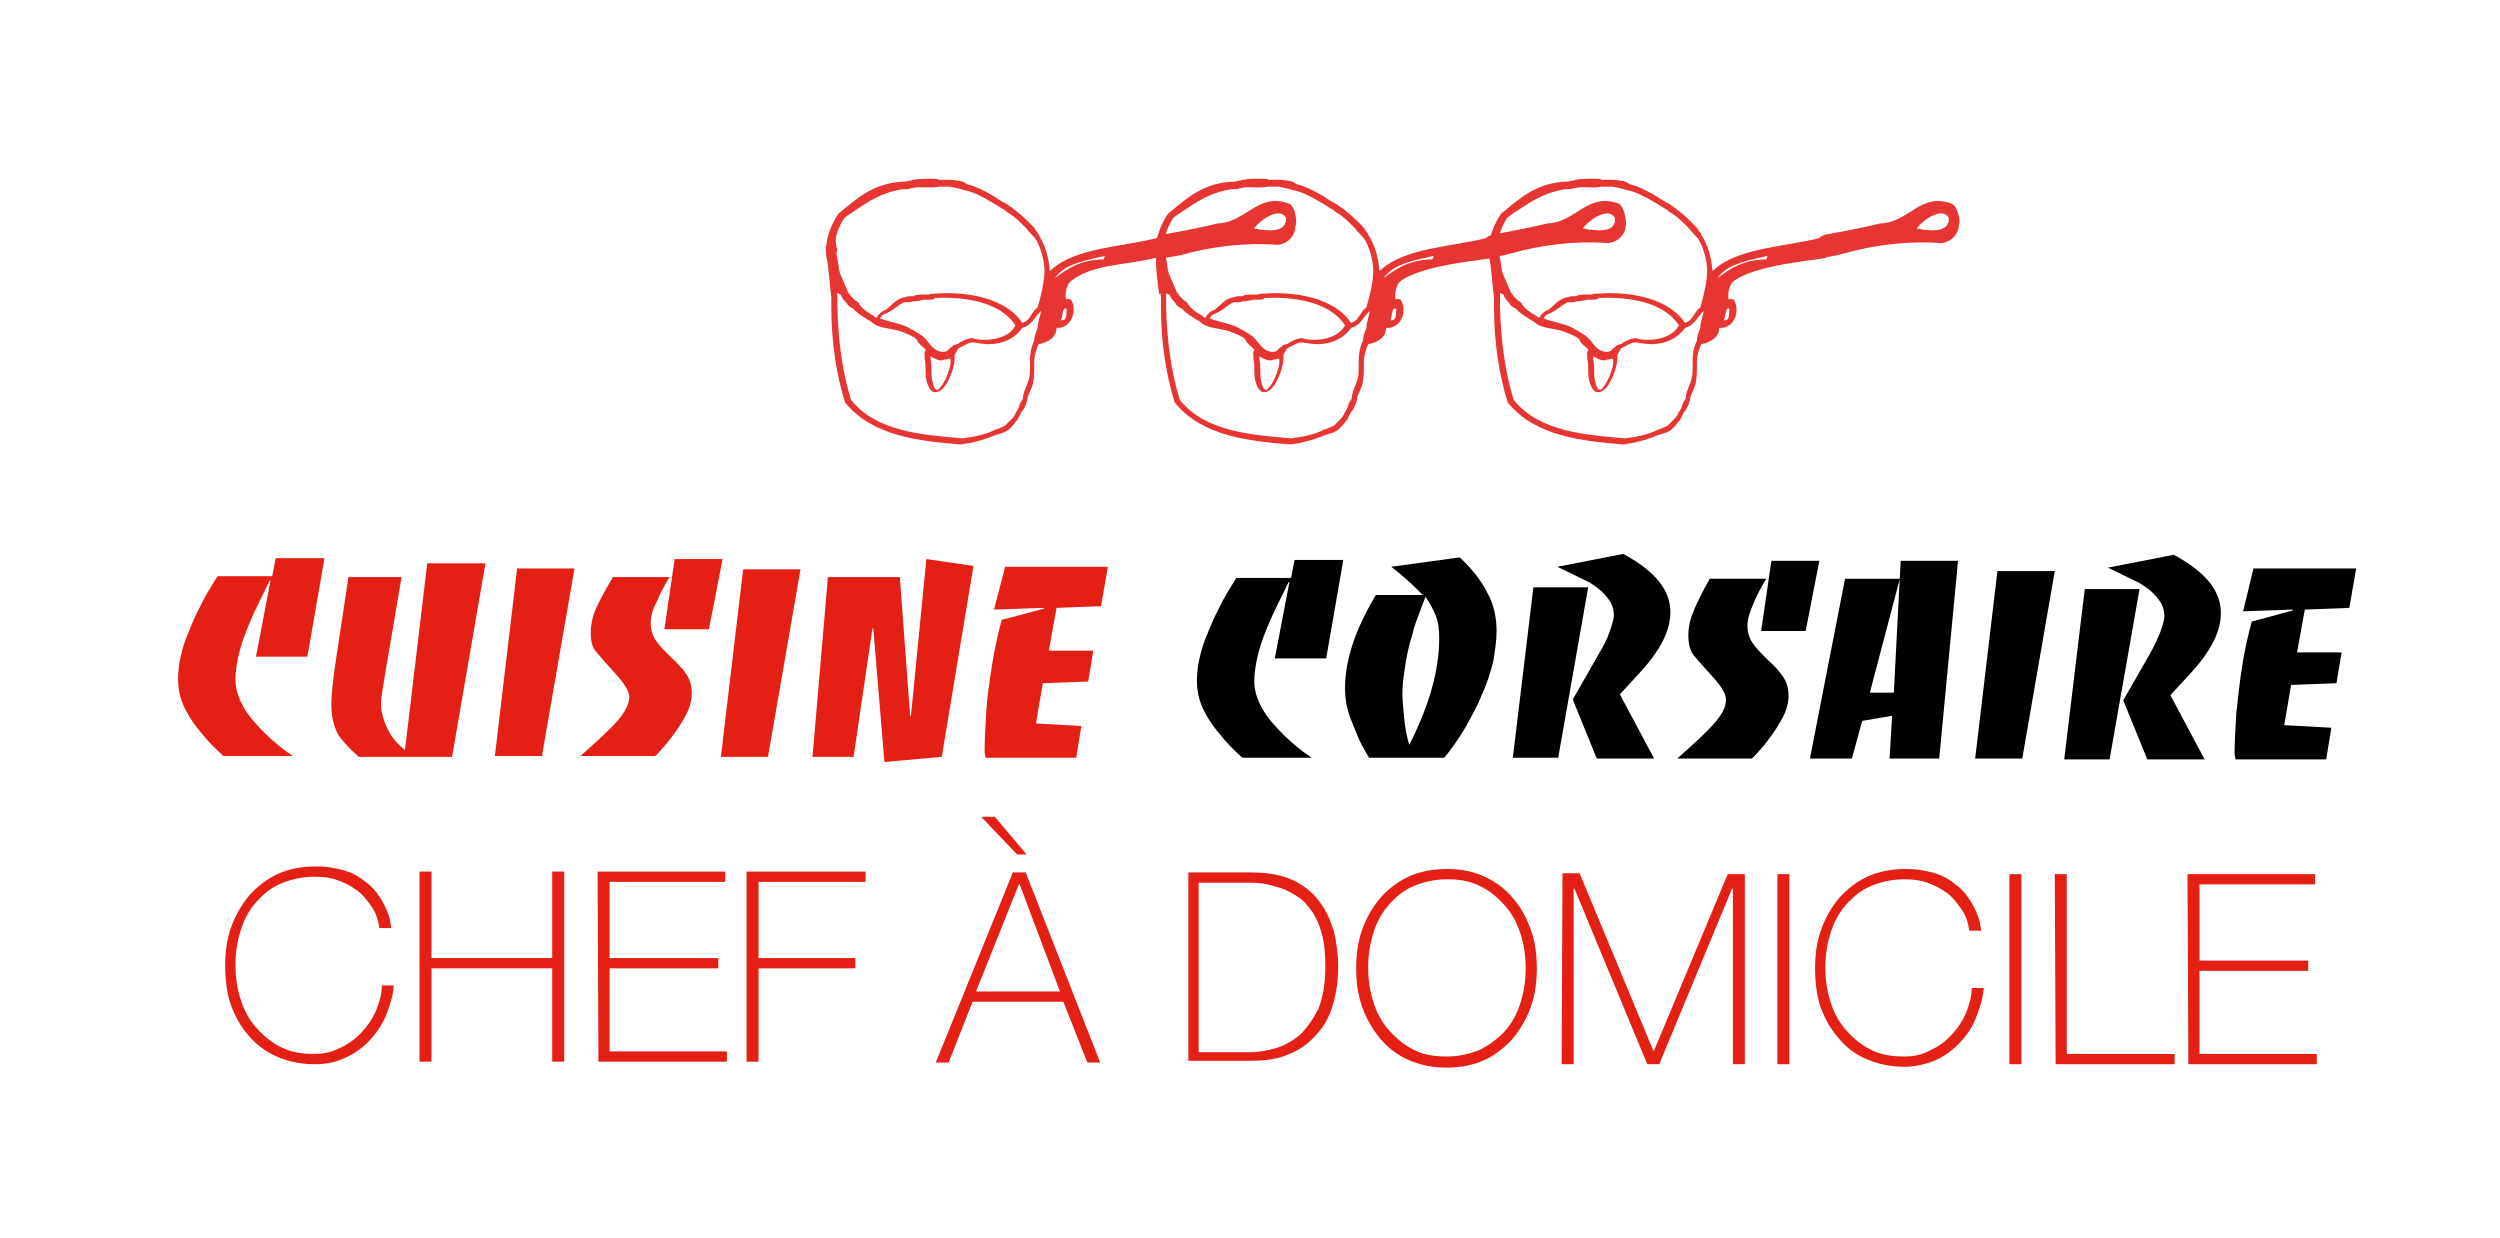 <?xml version="1.0" encoding="utf-8"?>
<!-- Generator: Adobe Illustrator 25.0.0, SVG Export Plug-In . SVG Version: 6.00 Build 0)  -->
<svg version="1.1" id="Calque_1" xmlns="http://www.w3.org/2000/svg" xmlns:xlink="http://www.w3.org/1999/xlink" x="0px" y="0px"
	 viewBox="0 0 292 144.6" style="enable-background:new 0 0 292 144.6;" xml:space="preserve">
<style type="text/css">
	.st0{display:none;}
	.st1{display:inline;}
	.st2{fill:#E94785;}
	.st3{fill:#E41F13;}
	.st4{fill:#E73531;}
</style>
<g id="zone_de_protection" class="st0">
	<g class="st1">
		<path class="st2" d="M149.6,97.9l1.7-8.9h-0.1c-0.9,1.9-1.7,3.4-2.2,4.6c-0.5,1.2-1,2.4-1.3,3.6c-0.3,1.2-0.5,2.3-0.5,3.4
			c0,1,0.3,2,1,3.1c0.6,1.1,1.5,2.1,2.5,3.1c1,1,2.1,1.9,3.3,2.7h-8.1c-1-0.9-1.9-1.8-2.5-2.6c-0.7-0.8-1.2-1.5-1.6-2.2
			c-0.4-0.7-0.7-1.3-0.9-2c-0.2-0.7-0.3-1.4-0.3-2.2c0-0.8,0.1-1.7,0.3-2.6c0.2-0.9,0.5-1.9,0.9-2.8c0.4-1,0.8-2,1.4-3.1
			c0.5-1.1,1.2-2.3,1.9-3.5h6.4l0.4-2.1h5.7l-2,11.5H149.6z"/>
	</g>
	<g class="st1">
		<path class="st2" d="M130.7,11.6l-1.7,8.9h0.1c0.9-1.9,1.7-3.4,2.2-4.6c0.5-1.2,1-2.4,1.3-3.6c0.3-1.2,0.5-2.3,0.5-3.4
			c0-1-0.3-2-1-3.1c-0.6-1.1-1.5-2.1-2.5-3.1c-1-1-2.1-1.9-3.3-2.7h8.1c1,0.9,1.9,1.8,2.5,2.6c0.7,0.8,1.2,1.5,1.6,2.2
			c0.4,0.7,0.7,1.3,0.9,2c0.2,0.7,0.3,1.4,0.3,2.2c0,0.8-0.1,1.7-0.3,2.6c-0.2,0.9-0.5,1.9-0.9,2.8c-0.4,1-0.8,2-1.4,3.1
			c-0.5,1.1-1.2,2.3-1.9,3.5H129l-0.4,2.1h-5.7l2-11.5H130.7z"/>
	</g>
	<g class="st1">
		<path class="st2" d="M280.6,84.3l-8.9-1.7v0.1c1.9,0.9,3.4,1.7,4.6,2.2c1.2,0.5,2.4,1,3.6,1.3c1.2,0.3,2.3,0.5,3.4,0.5
			c1,0,2-0.3,3.1-1c1.1-0.6,2.1-1.5,3.1-2.5s1.9-2.1,2.7-3.3v8.1c-0.9,1-1.8,1.9-2.6,2.5c-0.8,0.7-1.5,1.2-2.2,1.6
			c-0.7,0.4-1.3,0.7-2,0.9c-0.7,0.2-1.4,0.3-2.2,0.3c-0.8,0-1.7-0.1-2.6-0.3c-0.9-0.2-1.9-0.5-2.8-0.9c-1-0.4-2-0.8-3.1-1.4
			c-1.1-0.5-2.3-1.2-3.5-1.9v-6.4l-2.1-0.4v-5.7l11.5,2V84.3z"/>
	</g>
	<g class="st1">
		<path class="st2" d="M11.4,80.8l8.9,1.7v-0.1c-1.9-0.9-3.4-1.7-4.6-2.2c-1.2-0.5-2.4-1-3.6-1.3c-1.2-0.3-2.3-0.5-3.4-0.5
			c-1,0-2,0.3-3.1,1c-1.1,0.6-2.1,1.5-3.1,2.5c-1,1-1.9,2.1-2.7,3.3V77c0.9-1,1.8-1.9,2.6-2.5c0.8-0.7,1.5-1.2,2.2-1.6
			s1.3-0.7,2-0.9c0.7-0.2,1.4-0.3,2.2-0.3c0.8,0,1.7,0.1,2.6,0.3c0.9,0.2,1.9,0.5,2.8,0.9c1,0.4,2,0.8,3.1,1.4
			c1.1,0.5,2.3,1.2,3.5,1.9v6.4l2.1,0.4v5.7l-11.5-2V80.8z"/>
	</g>
</g>
<g>
	<g>
		<path class="st3" d="M29.9,76.7l1.7-8.9h-0.1c-0.9,1.9-1.7,3.4-2.2,4.6c-0.5,1.2-1,2.4-1.3,3.6c-0.3,1.2-0.5,2.3-0.5,3.4
			c0,1,0.3,2,0.9,3.1s1.5,2.1,2.5,3.1c1,1,2.1,1.9,3.3,2.7l-8.1,0c-1-0.9-1.9-1.8-2.5-2.6c-0.7-0.8-1.2-1.5-1.6-2.2
			c-0.4-0.7-0.7-1.3-0.9-2c-0.2-0.7-0.3-1.4-0.3-2.2c0-0.8,0.1-1.7,0.3-2.6c0.2-0.9,0.5-1.9,0.9-2.8c0.4-1,0.8-2,1.4-3.1
			c0.5-1.1,1.2-2.2,2-3.5l6.4,0l0.4-2.1l5.7,0l-2,11.5L29.9,76.7z"/>
		<path class="st3" d="M56.7,65.8l-3.9,22.6l-10.9,0c-1-0.9-1.8-1.7-2.4-2.6c-0.5-0.9-0.8-2.1-0.8-3.5c0-0.7,0.1-2.1,0.4-4.3
			l1.6-10.6l6.2,0l-2,11.8c-0.2,1.3-0.4,2.3-0.4,3c0,1,0.3,2,0.8,3s1.2,1.8,2,2.4l2.6-21.8L56.7,65.8z"/>
		<path class="st3" d="M60.4,66.4l6.7,0l-3.8,21.9l-5.5,0L60.4,66.4z"/>
		<path class="st3" d="M71.6,67.4l6.6,0c-0.6,1-1.1,1.9-1.5,2.9C76.2,71.2,76,72,76,72.8c0,0.7,0.2,1.4,0.6,2c0.4,0.6,1,1.2,1.8,2
			c0.8,0.7,1.4,1.4,1.8,2c0.4,0.6,0.6,1.3,0.6,2.2c0,0.9-0.3,1.9-0.9,2.9c-0.6,1.1-1.3,2-2,2.9c-0.7,0.8-1.2,1.4-1.4,1.5l-8.7,0
			l2-1.8c1.3-1.2,2.3-2.2,2.8-2.9s0.9-1.5,0.9-2.2c0-0.6-0.5-1.5-1.6-2.7c-1.1-1.2-1.8-2-2.2-2.5C69.2,75.7,69,75,69,73.9
			c0-0.9,0.2-1.9,0.6-2.8C70,70.2,70.7,68.9,71.6,67.4z M78.8,65.3l5.6,0l-1.6,8.2l-5.2,0L78.8,65.3z"/>
		<path class="st3" d="M86.8,66.5l6.7,0l-3.8,21.9l-5.5,0L86.8,66.5z"/>
		<path class="st3" d="M94.9,88.4l1.8-21l8.4,0l1.2,16.2h0.1l1.8-18.3l5.5,0.8L110,88.4l-6.7,0.6L102,73.4h-0.1l-2.2,15L94.9,88.4z"
			/>
		<path class="st3" d="M126.3,84.8l-0.6,3.7l-10.6,0c0-0.2-0.1-0.5-0.1-0.7c0-1.4,0.1-3,0.2-4.7c0.1-1.8,0.4-3.7,0.7-5.6
			s0.7-3.6,1.1-5.1l4.9-1.3V71l-5.8,0.2l1.3-5l12,0l-0.8,4.6l-5.2,0.2l-0.9,5l5.2,0l-0.6,3.6l-5.3,0.2l-0.8,4.7L126.3,84.8z"/>
		<path d="M148.9,76.9l1.7-8.9h-0.1c-0.9,1.9-1.7,3.4-2.2,4.6c-0.5,1.2-1,2.4-1.3,3.6c-0.3,1.2-0.5,2.3-0.5,3.4c0,1,0.3,2,0.9,3.1
			c0.6,1.1,1.5,2.1,2.5,3.1c1,1,2.1,1.9,3.3,2.7l-8.1,0c-1-0.9-1.9-1.8-2.5-2.6c-0.7-0.8-1.2-1.5-1.6-2.2c-0.4-0.7-0.7-1.3-0.9-2
			c-0.2-0.7-0.3-1.4-0.3-2.2c0-0.8,0.1-1.7,0.3-2.6c0.2-0.9,0.5-1.9,0.9-2.8c0.4-1,0.8-2,1.4-3.1c0.5-1.1,1.2-2.2,2-3.5l6.4,0
			l0.4-2.1l5.7,0l-2,11.5L148.9,76.9z"/>
		<path d="M162.5,66.2l8-1.1c1.4,1.3,2.5,2.7,3.2,4.1c0.8,1.4,1.1,3,1.1,4.5c0,1.2-0.2,2.4-0.4,3.6c-0.3,1.2-0.7,2.5-1.3,3.8
			c-0.5,1.3-1.2,2.5-1.9,3.8c-0.7,1.2-1.6,2.5-2.5,3.6l-8.8,0c-0.6-1-1.1-1.9-1.4-2.7s-0.7-1.6-1-2.6s-0.4-1.9-0.4-2.8
			c0-3.3,1.2-6.9,3.6-10.9l5.5,0C164.9,68.2,163.7,67.1,162.5,66.2z M168.1,74.6c0-1.1-0.1-1.9-0.4-2.7c-0.3-0.7-0.7-1.5-1.2-2.2
			c-0.1,0.2-0.3,0.8-0.6,1.6c-0.3,0.8-0.7,1.7-0.9,2.7c-0.3,0.9-0.6,2.1-0.8,3.3c-0.2,1.3-0.4,2.5-0.4,3.7c0,0.8,0.1,1.7,0.2,2.8
			c0.1,1.1,0.3,2.2,0.6,3.2C166.9,82.5,168.1,78.3,168.1,74.6z"/>
		<path d="M176.7,88.5l2.4-19.9l6.4,0l-3.5,19.9L176.7,88.5z M181.9,66.2l7.7-1.5c3.7,2,5.5,4.2,5.5,6.8c0,2.2-1.2,4.5-3.6,7.1
			l-2.3,2.5l4,7.5l-6.7,0l-2.8-6.9l3.2-5.6c0.4-0.7,0.8-1.4,1.1-2.3c0.3-0.9,0.5-1.5,0.5-1.9c0-0.7-0.2-1.4-0.7-2
			c-0.5-0.7-1.2-1.3-2.2-1.9L181.9,66.2z"/>
		<path d="M199.7,67.6l6.6,0c-0.6,1-1.1,1.9-1.5,2.9c-0.4,0.9-0.7,1.8-0.7,2.6c0,0.7,0.2,1.4,0.6,2c0.4,0.6,1,1.2,1.8,2
			c0.8,0.7,1.4,1.4,1.8,2c0.4,0.6,0.6,1.3,0.6,2.2c0,0.9-0.3,1.9-0.9,2.9c-0.6,1.1-1.3,2-2,2.9c-0.7,0.8-1.2,1.4-1.4,1.5l-8.7,0
			l2-1.8c1.3-1.2,2.3-2.2,2.8-2.9c0.6-0.8,0.9-1.5,0.9-2.2c0-0.6-0.5-1.5-1.6-2.7c-1.1-1.2-1.8-2-2.2-2.5c-0.4-0.5-0.6-1.3-0.6-2.3
			c0-0.9,0.2-1.9,0.6-2.8C198.2,70.4,198.8,69.2,199.7,67.6z M206.9,65.5l5.6,0l-1.6,8.2l-5.2,0L206.9,65.5z"/>
		<path d="M211.4,88.6l4.1-21l6.4,0l-3.5,13.3l2.8,0l0.8-15.4l6.7,0l-2.2,23.1l-5.8,0l0.3-5l-3.5,0.6l-1.2,4.4L211.4,88.6z"/>
		<path d="M233.3,66.7l6.7,0l-3.8,21.9l-5.5,0L233.3,66.7z"/>
		<path d="M241.1,88.7l2.4-19.9l6.4,0l-3.5,19.9L241.1,88.7z M246.2,66.3l7.7-1.5c3.7,2,5.5,4.2,5.5,6.8c0,2.2-1.2,4.5-3.6,7.1
			l-2.3,2.5l4,7.5l-6.7,0l-2.8-6.9l3.2-5.6c0.4-0.7,0.7-1.4,1.1-2.3c0.3-0.9,0.5-1.5,0.5-1.9c0-0.7-0.2-1.4-0.7-2
			c-0.5-0.7-1.2-1.3-2.2-1.9L246.2,66.3z"/>
		<path d="M272.3,85l-0.6,3.7l-10.6,0c0-0.2-0.1-0.5-0.1-0.7c0-1.4,0.1-3,0.2-4.7c0.2-1.8,0.4-3.7,0.7-5.6c0.3-1.9,0.7-3.6,1.1-5.1
			l4.8-1.3v-0.1l-5.8,0.2l1.2-5l12,0l-0.8,4.6l-5.2,0.2l-0.9,5l5.2,0l-0.6,3.6l-5.3,0.2l-0.8,4.7L272.3,85z"/>
	</g>
	<g>
		<path class="st3" d="M26.3,112.8c0-1.6,0.2-3.1,0.7-4.5c0.5-1.4,1.2-2.6,2.1-3.7c0.9-1,2-1.9,3.3-2.5c1.3-0.6,2.8-0.9,4.5-0.9
			c1.3,0,2.4,0.2,3.4,0.5c1,0.3,1.8,0.8,2.4,1.3c0.7,0.5,1.2,1.1,1.6,1.7c0.4,0.6,0.7,1.2,0.9,1.7c0.2,0.5,0.4,1,0.4,1.4
			c0.1,0.4,0.1,0.6,0.1,0.6l-1.4,0c-0.1-0.9-0.4-1.8-0.9-2.5c-0.5-0.7-1-1.4-1.7-1.9s-1.4-0.9-2.3-1.2c-0.8-0.3-1.7-0.4-2.7-0.4
			c-1.4,0-2.7,0.3-3.9,0.8s-2.1,1.3-2.9,2.2c-0.8,0.9-1.4,2-1.8,3.3c-0.4,1.3-0.6,2.6-0.6,4s0.2,2.8,0.6,4c0.4,1.3,1,2.4,1.8,3.3
			c0.8,0.9,1.7,1.7,2.9,2.3s2.4,0.8,3.9,0.8c1.1,0,2.1-0.2,3-0.7c0.9-0.4,1.8-1,2.5-1.8c0.7-0.7,1.3-1.6,1.7-2.5c0.4-1,0.7-2,0.7-3
			l1.4,0c-0.1,1.3-0.5,2.5-1,3.7c-0.5,1.1-1.2,2.1-2,2.9c-0.8,0.8-1.8,1.5-2.8,1.9c-1.1,0.5-2.2,0.7-3.4,0.7c-1.7,0-3.1-0.3-4.5-0.9
			c-1.3-0.6-2.4-1.4-3.3-2.5c-0.9-1-1.6-2.3-2.1-3.7C26.5,115.9,26.3,114.4,26.3,112.8z"/>
		<path class="st3" d="M49,101.8l1.4,0l0,10.1l14.1,0l0-10.1l1.4,0l0,22.2l-1.4,0l0-10.9l-14.1,0l0,10.9l-1.4,0L49,101.8z"/>
		<path class="st3" d="M69.8,101.8l14.9,0l0,1.2l-13.5,0l0,8.9l12.7,0l0,1.2l-12.7,0l0,9.7l13.7,0l0,1.2l-15,0L69.8,101.8z"/>
		<path class="st3" d="M87.2,101.8l13.9,0l0,1.2l-12.5,0l0,8.9l11.3,0l0,1.2l-11.3,0l0,10.9l-1.4,0L87.2,101.8z"/>
		<path class="st3" d="M118.3,101.9l1.5,0l8.7,22.2l-1.5,0l-2.8-7.1l-10.6,0l-2.8,7.1l-1.5,0L118.3,101.9z M123.8,115.8l-4.7-12.5
			h-0.1l-5,12.5L123.8,115.8z M118.8,99.8l-4.2-4.4l1.6,0l3.7,4.4L118.8,99.8z"/>
		<path class="st3" d="M138.8,101.9l7.3,0c2,0,3.6,0.3,4.9,0.9c1.3,0.6,2.4,1.5,3.1,2.5c0.8,1,1.3,2.2,1.7,3.5
			c0.3,1.3,0.5,2.7,0.5,4.1c0,1.6-0.2,3-0.6,4.4s-1,2.5-1.9,3.5c-0.9,1-1.9,1.8-3.2,2.3c-1.3,0.6-2.8,0.8-4.6,0.8l-7.2,0
			L138.8,101.9z M146,122.9c1,0,2.1-0.2,3.1-0.5c1-0.3,2-0.9,2.8-1.6c0.8-0.8,1.5-1.8,2.1-3c0.5-1.3,0.8-2.9,0.8-4.8
			c0-1.5-0.1-2.8-0.4-3.9c-0.3-1.1-0.7-2-1.2-2.7c-0.5-0.7-1-1.3-1.7-1.7c-0.6-0.4-1.3-0.8-2-1c-0.7-0.2-1.3-0.4-2-0.5
			c-0.7-0.1-1.3-0.1-1.8-0.1l-5.7,0l0,19.8L146,122.9z"/>
		<path class="st3" d="M179.5,113.1c0,1.6-0.2,3.1-0.7,4.5c-0.5,1.4-1.2,2.6-2.1,3.7c-0.9,1-2,1.9-3.3,2.5c-1.3,0.6-2.8,0.9-4.4,0.9
			c-1.7,0-3.1-0.3-4.5-0.9c-1.3-0.6-2.4-1.4-3.3-2.5s-1.6-2.3-2.1-3.7c-0.5-1.4-0.7-2.9-0.7-4.5c0-1.6,0.2-3.1,0.7-4.5
			s1.2-2.6,2.1-3.7c0.9-1,2-1.9,3.3-2.5s2.8-0.9,4.5-0.9c1.7,0,3.1,0.3,4.4,0.9s2.4,1.4,3.3,2.5c0.9,1,1.6,2.3,2.1,3.7
			C179.3,109.9,179.5,111.5,179.5,113.1z M159.8,113c0,1.4,0.2,2.8,0.6,4c0.4,1.3,1,2.4,1.8,3.3c0.8,0.9,1.7,1.7,2.9,2.3
			c1.1,0.6,2.4,0.8,3.9,0.8c1.4,0,2.7-0.3,3.9-0.8c1.1-0.6,2.1-1.3,2.9-2.2c0.8-0.9,1.4-2,1.8-3.3c0.4-1.3,0.6-2.6,0.6-4
			s-0.2-2.8-0.6-4c-0.4-1.3-1-2.4-1.8-3.3c-0.8-0.9-1.7-1.7-2.9-2.3s-2.4-0.8-3.9-0.8c-1.4,0-2.7,0.3-3.9,0.8s-2.1,1.3-2.9,2.2
			c-0.8,0.9-1.4,2-1.8,3.3C160,110.3,159.8,111.6,159.8,113z"/>
		<path class="st3" d="M182.5,102l2,0l8.6,20.7h0.1l8.6-20.6l2,0l0,22.2l-1.4,0l0-20.5l-0.1,0l-8.5,20.5l-1.4,0l-8.5-20.5h-0.1
			l0,20.5l-1.4,0L182.5,102z"/>
		<path class="st3" d="M207.6,102.1l1.4,0l0,22.2l-1.4,0L207.6,102.1z"/>
		<path class="st3" d="M212,113.1c0-1.6,0.2-3.1,0.7-4.5s1.2-2.6,2.1-3.7c0.9-1,2-1.9,3.3-2.5c1.3-0.6,2.8-0.9,4.5-0.9
			c1.3,0,2.4,0.2,3.4,0.5c1,0.3,1.8,0.8,2.4,1.3c0.7,0.5,1.2,1.1,1.6,1.7c0.4,0.6,0.7,1.2,0.9,1.7s0.4,1,0.4,1.4
			c0.1,0.4,0.1,0.6,0.1,0.6l-1.4,0c-0.1-0.9-0.4-1.8-0.9-2.5c-0.5-0.7-1-1.4-1.7-1.9c-0.7-0.5-1.4-0.9-2.3-1.2
			c-0.8-0.3-1.7-0.4-2.7-0.4c-1.4,0-2.7,0.3-3.9,0.8s-2.1,1.3-2.9,2.2c-0.8,0.9-1.4,2-1.8,3.3c-0.4,1.3-0.6,2.6-0.6,4s0.2,2.8,0.6,4
			c0.4,1.3,1,2.4,1.8,3.3c0.8,0.9,1.7,1.7,2.9,2.3s2.4,0.8,3.9,0.8c1.1,0,2.1-0.2,3-0.7c0.9-0.4,1.8-1,2.5-1.8
			c0.7-0.7,1.3-1.6,1.7-2.5c0.4-1,0.7-2,0.7-3l1.4,0c-0.1,1.3-0.5,2.5-1,3.7s-1.2,2.1-2,2.9c-0.8,0.8-1.8,1.5-2.8,1.9
			s-2.2,0.7-3.4,0.7c-1.7,0-3.1-0.3-4.5-0.9s-2.4-1.4-3.3-2.5c-0.9-1-1.6-2.3-2.1-3.7C212.2,116.3,212,114.7,212,113.1z"/>
		<path class="st3" d="M234.7,102.1l1.4,0l0,22.2l-1.4,0L234.7,102.1z"/>
		<path class="st3" d="M240,102.1l1.4,0l0,21l12.6,0l0,1.2l-13.9,0L240,102.1z"/>
		<path class="st3" d="M255.5,102.1l14.9,0l0,1.2l-13.5,0l0,8.9l12.7,0l0,1.2l-12.7,0l0,9.7l13.7,0l0,1.2l-15,0L255.5,102.1z"/>
	</g>
	<g>
		<path class="st4" d="M150.6,23.8c-3.7-1.4-5,2.2-8.4,2.3c-2.8,0.7-6.4,1.3-6.4,1.3s-0.6,0.2-0.7,0.4c-3.7,1-9.6,1.1-12.4,3.8
			l-0.1,0c-0.1-1.7-0.6-3.1-1.3-4.2c0,0,0,0,0,0c0-0.1-0.1-0.2-0.1-0.2c0,0-0.4-0.5-0.4-0.6c-0.1-0.1-0.9-0.9-1-1c0,0,0,0,0,0
			c-0.4-0.4-0.9-0.8-1.3-1.1c-0.2-0.2-0.4-0.3-0.7-0.5c0,0-0.1-0.1-0.1-0.1c-0.4-0.2-1.1-0.6-1.5-0.9c-1-0.6-2.1-1.2-3.3-1.5l0,0
			c-0.4-0.4-1.1-0.4-1.8-0.5l0,0c-0.2,0-0.4,0-0.7,0c-0.2,0-0.4,0-0.6,0c0,0,0,0-0.1,0c0,0-0.1,0-0.2-0.1c0,0-1.9-0.1-2.8,0.1
			c0,0-0.1,0-0.1,0c-0.1,0.1-0.3,0.1-0.4,0.1c-0.1,0-0.3,0.1-0.4,0.1c-3.8,0.1-5.7,2-7.8,3.7l0,0c0,0-0.1,0.1-0.1,0.1
			c-0.8,1.2-1.3,2.5-1.4,3.8c-0.1,0,0,0.7,0,0.7c0,0.1,0,0.3,0,0.4c0.3,1.2,0.4,3.4,0.6,4.9c0,0.1,0,0.2,0,0.3c0,0.2,0,0.5,0,0.8
			c0,4.1,0.6,7.9,1.6,11.1l0,0l0,0c3.2,4,8.8,4.5,13.3,4.9c0,0,0.1,0,0.2,0c0,0,0,0,0,0c0,0,0,0,0.1,0c0,0,0,0,0,0
			c0.2,0,0.4-0.1,0.6-0.1c0.9-0.1,2.5-0.6,3.4-1c0.1,0,0.9-0.3,1-0.3c0.2-0.1,0.3-0.2,0.5-0.3c0.1-0.1,0.2-0.2,0.3-0.3
			c0.2-0.2,0.4-0.4,0.5-0.6c0,0,0,0,0,0c0,0,0.1-0.1,0.1-0.1c0,0,0,0,0,0c0,0,0,0,0,0c0.2-0.2,0.3-0.5,0.4-0.7
			c0.1-0.2,0.2-0.4,0.4-0.6c0-0.1,0.1-0.1,0.1-0.2c0.1-0.2,0.3-0.6,0.3-0.7c0-0.1,0.1-0.2,0.1-0.3l0,0c0,0,0,0,0,0c0,0,0-0.1,0-0.1
			c0,0,0-0.1,0-0.1c0.2-0.7,0.6-1.2,0.7-2c0,0,0,0,0,0c0.1-0.6,0.1-1.2,0.1-1.8c0-0.2,0-0.3,0-0.5c0,0,0,0,0,0c0,0,0,0,0,0
			c0-0.6,0.2-1.3,0.5-2l0,0c1.1-0.2,2.1-0.8,2.1-1.9c1.7,0.1,2.5-2,1.7-3.3c-0.1,0-0.4-0.2-0.6,0c-0.2-1.2,0.4-2,0.4-2
			c2.4-2.2,6.8-2,10.1-2.9c0,1.3,0.2,3,0.4,4.3l0.3-0.3l0.4,0.1c0.1,0,0.2,0.1,0.3,0.2l0.3-0.2l0.4,0c-0.4-0.7-0.7-1.5-1.1-2.3
			c0.1-0.2,0.1-0.4,0-0.6c0-0.1-0.2-0.9-0.2-1.1c0.6-0.2,0.7-0.1,2.1-0.4c3.5-1,7.5-1.5,11.4-1.2c1.2-0.2,2-1.1,2-2.2
			C151.5,26.3,151.4,24.2,150.6,23.8z M98.6,25.5C98.6,25.5,98.6,25.5,98.6,25.5c0.4-0.4,1-0.7,1.7-1.2c1.9-1.3,3.3-1.9,5.1-2.2
			c0,0,0,0,0,0c0,0,0.1,0,0.1,0c0,0,0,0,0.1,0c0.1,0,0.2,0,0.2,0c0.2,0,0.4,0,0.5-0.1h0l0,0c0,0,0,0,0.1,0c0.1,0,0.3-0.1,0.5-0.1
			c0.9-0.1,1.8,0.1,2.8-0.1c0,0,0,0,0,0c0.2,0,0.4,0,0.6,0c0.2,0,0.4,0,0.6,0l0,0c0.6,0.1,1.1,0.2,1.7,0.4l0,0
			c1.1,0.2,2.2,0.8,3.2,1.4c0.4,0.2,1.1,0.7,1.5,0.9c0,0,0,0,0,0c0.2,0.2,0.5,0.4,0.7,0.5c0.6,0.4,1.1,0.9,1.6,1.4c0,0,0,0,0,0
			c0.2,0.2,0.5,0.5,0.5,0.6c0.3,0.2,0.6,0.7,0.8,0.8c0.6,1,1,2.2,1.1,3.7c0,1.4-0.4,3-0.8,4.4c-0.3,0.2-0.5,0.5-0.7,0.8
			c-0.3,0.5-0.6,0.9-1.1,1c-2.4-3.5-8-3.6-10.3-3.4c-0.1,0-0.1,0-0.1,0l0,0c-0.1,0.1-0.3-0.1-0.4,0.1l0,0c-0.1,0-0.3,0-0.4,0
			c-0.1,0-0.2,0-0.3,0l0,0c-0.5,0-0.9,0-1.2,0.2c0,0-0.1,0-0.1,0c-0.1,0-0.2,0-0.3,0c-0.2,0-0.3,0-0.5,0.1c-1,0.1-1.5,0.8-2.1,1.3
			c0,0-0.1,0-0.1,0.1c-0.1,0-0.1,0.1-0.2,0.1c-0.2,0.1-0.5,0.2-0.7,0.5c-0.2,0.1-0.2,0.3-0.3,0.4c0,0-0.1,0-0.1,0
			c-0.1-0.1-0.3-0.2-0.4-0.3c-0.6-0.3-1.1-0.7-1.5-1.2c0,0,0,0,0,0c-0.1-0.4-0.5-0.4-0.7-0.7l0,0c-0.1-0.1-0.1-0.1-0.2-0.2
			c-0.2-0.2-0.3-0.4-0.4-0.5c0-0.1-0.1-0.1-0.1-0.2c-0.3-0.7-0.6-1.4-0.9-2.1c-0.2-0.8-0.1-0.7-0.3-1.7c-0.1-0.5-0.1-0.5-0.1-0.7
			l0,0c0.1-0.2,0.1-0.5,0-0.7C97.4,27.8,97.9,26.6,98.6,25.5z M113.9,39.6L113.9,39.6c-0.1,0-0.2-0.1-0.3-0.1
			c-0.6,0-1.1,0.3-1.5,0.5c-0.1,0.1-0.2,0.2-0.4,0.2c0,0-0.1,0.1-0.3,0.1c0,0,0,0,0,0c-0.1,0-0.1,0-0.1,0.1
			c-0.3,0.2-0.6,0.5-0.7,0.6l0,0c-0.2,0.1-0.4,0.1-0.5,0.1c-1.4-0.1-1.6-1.5-2.6-2l0,0c0,0,0,0-0.1-0.1c-0.1,0-0.1-0.1-0.2-0.1
			c-0.2-0.1-0.4-0.3-0.7-0.4c-1-0.7-2.4-0.8-3.7-1.3c0-0.1,0.1-0.1,0.1-0.2c0,0,0-0.1,0.1-0.1c0-0.1,0.1-0.1,0.3-0.2
			c0.1,0,0.2-0.1,0.4-0.2c0,0,0,0,0,0c0.7-0.3,1.2-0.9,1.9-1.2c0,0,0,0,0,0c0.1,0,0.1,0,0.2,0c0.1,0,0.2,0,0.3,0
			c0.1,0,0.3,0,0.5-0.1c0.5,0,0.9-0.1,1.3-0.2c0,0,0.1,0,0.1,0c0.2,0,0.3,0,0.5,0l0,0c0.3,0,0.6,0,0.7-0.2c2.3-0.1,7.3,0,9.4,3.2
			C117.9,39.5,115.6,39.9,113.9,39.6z M110.3,42c0.2,0,0.4-0.1,0.6-0.1l0,0c0,0,0,0,0,0l0.1,0c0.2,0.7-0.5,2.6-1.2,3.4
			c-0.2,0.2-0.3,0.3-0.4,0.2c-0.1,0-0.3-0.1-0.5-1c-0.1-0.4-0.1-0.8-0.1-1.2c0-0.4,0-0.8-0.1-1.3c0-0.1,0-0.2,0-0.3
			c0-0.1,0-0.1,0-0.1C109,41.8,109.8,42.3,110.3,42z M117.4,49.7c-0.1,0.1-1.1,0.5-1.2,0.5c-0.7,0.4-2.2,0.8-3.1,0.9
			c-0.2,0-0.5,0.1-0.7,0.1c-4.4-0.4-10-0.7-13-4.5c-1-3.2-1.5-6.9-1.6-10.9l0-0.1c0-0.2,0-0.4,0-0.7c0-0.2,0-0.5,0-0.8
			c0.1,0,0.3,0.2,0.4,0.2l0,0c0.1,0.3,0.3,0.6,0.5,0.8c0,0,0.1,0.1,0.1,0.1l0,0c0.2,0.3,0.4,0.6,0.8,0.7c0.5,0.6,1.1,0.9,1.7,1.3
			c0.2,0.1,0.3,0.2,0.5,0.3c0,0,0,0,0,0l0,0c0.8,0.8,2.2,0.7,3.4,1.1c0.5,0.2,0.8,0.3,1.2,0.5h0c0,0,0.1,0,0.1,0.1
			c0.2,0,0.3,0.1,0.5,0.3c0,0,0.1,0.1,0.1,0.1c0,0.3,0.8,0.9,1,1.1c0,0,0,0.1,0,0.1c-0.2,0.3-0.1,0.6-0.1,0.8c0,0.1,0,0.2,0,0.2v0
			l0,0c0.1,0.4,0.1,0.8,0.1,1.2c0,0.4,0,0.8,0.1,1.3c0.2,0.8,0.5,1.3,0.9,1.4c0.1,0,0.1,0,0.2,0c0.2,0,0.5-0.1,0.8-0.4
			c0.8-0.8,1.5-2.8,1.4-3.8l0,0c0-0.4,0.3-0.5,0.4-0.9c0.2-0.1,0.4-0.2,0.6-0.3c0.4-0.2,0.7-0.4,1.1-0.4c0,0,0.1,0,0.2,0l0,0
			c0.4,0.1,1.3,0.2,1.7,0.2c1.6,0,3.1-0.7,3.9-1.9c0.8-0.2,1.2-0.8,1.6-1.3c0.2-0.3,0.4-0.5,0.6-0.7l0,0c-0.1,0.7-0.4,1.3-0.4,2
			c0,0.1-0.4,0.8-0.4,1.5c0,0,0,0,0,0c-0.4,0.8-0.5,1.6-0.5,2.3c0,0,0,0,0,0c0,0,0,0,0,0.1c0,0.2,0,0.3,0,0.5c0,0.5,0,1-0.1,1.5
			c-0.2,0.7-0.6,1.4-0.7,2.1c0,0,0,0,0,0c0,0.1,0,0.3-0.1,0.4c-0.1,0.1-0.4,0.7-0.4,0.9c-0.1,0.2-0.2,0.4-0.3,0.5
			c-0.1,0.2-0.2,0.5-0.4,0.7c0,0,0,0,0,0C118,49.1,117.5,49.6,117.4,49.7z M124.6,36.1c-0.1,0.6,0.1,1.4-0.7,1.3
			C124.2,37.1,124,35.7,124.6,36.1z M128.9,30.3c-2.6,0-4.3,1.1-5.7,2.2c1.1-1.7,3.7-2.1,5.8-2.6C129.1,30,128.9,30.2,128.9,30.3z
			 M146.5,26.7c0-0.3,2.7-2.8,3.7-1.3C150.4,27.4,147.6,26.9,146.5,26.7z"/>
		<path class="st4" d="M189.1,23.8c-3.7-1.4-5,2.2-8.4,2.3c-2.8,0.7-6.4,1.3-6.4,1.3s-0.6,0.2-0.7,0.4c-3.7,1-9.6,1.1-12.4,3.8
			l-0.1,0c-0.1-1.7-0.6-3.1-1.3-4.2c0,0,0,0,0,0c0-0.1-0.1-0.2-0.1-0.2c0,0-0.4-0.5-0.4-0.6c-0.1-0.1-0.9-0.9-1-1c0,0,0,0,0,0
			c-0.4-0.4-0.9-0.8-1.3-1.1c-0.2-0.2-0.4-0.3-0.7-0.5c0,0-0.1-0.1-0.1-0.1c-0.4-0.2-1.1-0.6-1.5-0.9c-1-0.6-2.1-1.2-3.3-1.5v0
			c-0.4-0.4-1.1-0.4-1.8-0.5v0c-0.2,0-0.4,0-0.7,0c-0.2,0-0.4,0-0.6,0c0,0,0,0-0.1,0c0,0-0.1,0-0.2-0.1c0,0-1.9-0.1-2.8,0.1
			c0,0-0.1,0-0.1,0c-0.1,0.1-0.3,0.1-0.4,0.1c-0.1,0-0.3,0.1-0.4,0.1c-3.8,0.1-5.7,2-7.8,3.7l0,0c0,0-0.1,0.1-0.1,0.1
			c-0.8,1.2-1.3,2.5-1.4,3.8c-0.1,0,0,0.7,0,0.7c0,0.1,0,0.3,0,0.4c0.3,1.2,0.4,3.4,0.6,4.9c0,0.1,0,0.2,0,0.3c0,0.2,0,0.5,0,0.8
			c0,4.1,0.6,7.9,1.6,11.1l0,0l0,0c3.2,4,8.8,4.5,13.3,4.9c0,0,0.1,0,0.2,0c0,0,0,0,0,0c0,0,0,0,0.1,0c0,0,0,0,0,0
			c0.2,0,0.4-0.1,0.6-0.1c0.9-0.1,2.5-0.6,3.4-1c0.1,0,0.9-0.3,1-0.3c0.2-0.1,0.3-0.2,0.5-0.3c0.1-0.1,0.2-0.2,0.3-0.3
			c0.2-0.2,0.4-0.4,0.5-0.6c0,0,0,0,0,0c0,0,0.1-0.1,0.1-0.1c0,0,0,0,0,0c0,0,0,0,0,0c0.2-0.2,0.3-0.5,0.4-0.7
			c0.1-0.2,0.2-0.4,0.4-0.6c0-0.1,0.1-0.1,0.1-0.2c0.1-0.2,0.3-0.6,0.3-0.7c0-0.1,0.1-0.2,0.1-0.3l0,0c0,0,0,0,0,0c0,0,0-0.1,0-0.1
			c0,0,0-0.1,0-0.1c0.2-0.7,0.6-1.2,0.7-2c0,0,0,0,0,0c0.1-0.6,0.1-1.2,0.1-1.8c0-0.2,0-0.3,0-0.5c0,0,0,0,0,0c0,0,0,0,0,0
			c0-0.6,0.2-1.3,0.5-2l0,0c1.1-0.2,2.1-0.8,2.1-1.9c1.8,0.1,2.5-2,1.7-3.3c-0.1,0-0.4-0.2-0.6,0c-0.2-1.2,0.4-2,0.4-2
			c2.4-2.2,11.1-2.7,10.9-2.9c0.6-0.2,0.7-0.1,2.2-0.5c3.5-1,7.5-1.5,11.4-1.2c1.2-0.2,2-1.1,2-2.2C190,26.3,189.8,24.2,189.1,23.8z
			 M137,25.5C137.1,25.5,137.1,25.5,137,25.5c0.4-0.4,1-0.7,1.7-1.2c1.9-1.3,3.3-1.9,5.1-2.2c0,0,0,0,0,0c0,0,0.1,0,0.1,0
			c0,0,0,0,0.1,0c0.1,0,0.2,0,0.2,0c0.2,0,0.4,0,0.5-0.1h0h0c0,0,0,0,0.1,0c0.1,0,0.3-0.1,0.5-0.1c0.9-0.1,1.8,0.1,2.8-0.1
			c0,0,0,0,0,0c0.2,0,0.4,0,0.6,0c0.2,0,0.4,0,0.6,0l0,0c0.6,0.1,1.1,0.2,1.7,0.4l0,0c1.1,0.2,2.2,0.8,3.2,1.4
			c0.4,0.2,1.1,0.7,1.5,0.9c0,0,0,0,0,0c0.2,0.2,0.5,0.4,0.7,0.5c0.6,0.4,1.1,0.9,1.6,1.4c0,0,0,0,0,0c0.2,0.2,0.5,0.5,0.5,0.6
			c0.3,0.2,0.6,0.7,0.8,0.8c0.6,1,1,2.2,1.1,3.7c0,1.4-0.4,3-0.8,4.4c-0.3,0.2-0.5,0.5-0.7,0.8c-0.3,0.5-0.6,0.9-1.1,1
			c-2.4-3.5-8-3.6-10.3-3.4c-0.1,0-0.1,0-0.1,0l0,0c-0.1,0.1-0.3-0.1-0.4,0.1l0,0c-0.1,0-0.3,0-0.4,0c-0.1,0-0.2,0-0.3,0l0,0
			c-0.5,0-0.9,0-1.2,0.2c0,0-0.1,0-0.1,0c-0.1,0-0.2,0-0.3,0c-0.2,0-0.3,0-0.5,0.1c-1,0.1-1.5,0.8-2.1,1.3c0,0-0.1,0-0.1,0.1
			c-0.1,0-0.1,0.1-0.2,0.1c-0.2,0.1-0.5,0.2-0.7,0.5c-0.2,0.1-0.2,0.3-0.3,0.4c0,0-0.1,0-0.1,0c-0.1-0.1-0.3-0.2-0.4-0.3
			c-0.6-0.3-1.1-0.7-1.5-1.2c0,0,0,0,0,0c-0.1-0.4-0.5-0.4-0.7-0.7l0,0c-0.1-0.1-0.1-0.1-0.2-0.2c-0.2-0.2-0.3-0.4-0.4-0.5
			c0-0.1-0.1-0.1-0.1-0.2c-0.3-0.7-0.6-1.4-0.9-2.1c-0.2-0.8-0.1-0.7-0.3-1.7c-0.1-0.5-0.1-0.5-0.1-0.7l0,0c0.1-0.2,0.1-0.5,0-0.7
			C135.9,27.8,136.3,26.6,137,25.5z M152.4,39.6L152.4,39.6c-0.1,0-0.2-0.1-0.3-0.1c-0.6,0-1.1,0.3-1.5,0.5
			c-0.1,0.1-0.2,0.2-0.4,0.2c0,0-0.1,0.1-0.3,0.1c0,0,0,0,0,0c-0.1,0-0.1,0-0.1,0.1c-0.3,0.2-0.6,0.5-0.7,0.6l0,0
			c-0.2,0.1-0.4,0.1-0.5,0.1c-1.4-0.1-1.6-1.5-2.6-2l0,0c0,0,0,0-0.1-0.1c-0.1,0-0.1-0.1-0.2-0.1c-0.2-0.1-0.4-0.3-0.7-0.4
			c-1-0.7-2.4-0.8-3.7-1.3c0-0.1,0.1-0.1,0.1-0.2c0,0,0-0.1,0.1-0.1c0-0.1,0.1-0.1,0.3-0.2c0.1,0,0.2-0.1,0.4-0.2c0,0,0,0,0,0
			c0.7-0.3,1.2-0.9,1.9-1.2c0,0,0,0,0,0c0.1,0,0.1,0,0.2,0c0.1,0,0.2,0,0.3,0c0.1,0,0.3,0,0.5-0.1c0.5,0,0.9-0.1,1.3-0.2
			c0,0,0.1,0,0.1,0c0.2,0,0.3,0,0.5,0l0,0c0.3,0,0.6,0,0.7-0.2c2.3-0.1,7.3,0,9.4,3.2C156.3,39.5,154.1,39.9,152.4,39.6z M148.7,42
			c0.2,0,0.4-0.1,0.6-0.1v0c0,0,0,0,0,0l0.1,0c0.2,0.7-0.5,2.6-1.2,3.4c-0.2,0.2-0.3,0.3-0.4,0.2c-0.1,0-0.3-0.1-0.5-1
			c-0.1-0.4-0.1-0.8-0.1-1.2c0-0.4,0-0.8-0.1-1.3c0-0.1,0-0.2,0-0.3c0-0.1,0-0.1,0-0.1C147.4,41.8,148.2,42.3,148.7,42z M155.8,49.7
			c-0.1,0.1-1.1,0.5-1.2,0.5c-0.7,0.4-2.2,0.8-3.1,0.9c-0.2,0-0.5,0.1-0.7,0.1c-4.4-0.4-10-0.7-13-4.5c-1-3.2-1.5-6.9-1.6-10.9
			l0-0.1c0-0.2,0-0.4,0-0.7c0-0.2,0-0.5,0-0.8c0.1,0,0.3,0.2,0.4,0.2l0,0c0.1,0.3,0.3,0.6,0.5,0.8c0,0,0.1,0.1,0.1,0.1h0
			c0.2,0.3,0.4,0.6,0.8,0.7c0.5,0.6,1.1,0.9,1.7,1.3c0.2,0.1,0.3,0.2,0.5,0.3c0,0,0,0,0,0l0,0c0.8,0.8,2.2,0.7,3.4,1.1
			c0.5,0.2,0.8,0.3,1.2,0.5l0,0c0,0,0.1,0,0.1,0.1c0.2,0,0.3,0.1,0.5,0.3c0,0,0.1,0.1,0.1,0.1c0,0.3,0.8,0.9,1,1.1c0,0,0,0.1,0,0.1
			c-0.2,0.3-0.1,0.6-0.1,0.8c0,0.1,0,0.2,0,0.2l0,0l0,0c0.1,0.4,0.1,0.8,0.1,1.2c0,0.4,0,0.8,0.1,1.3c0.2,0.8,0.5,1.3,0.9,1.4
			c0.1,0,0.1,0,0.2,0c0.2,0,0.5-0.1,0.8-0.4c0.8-0.8,1.5-2.8,1.4-3.8l0,0c0-0.4,0.3-0.5,0.4-0.9c0.2-0.1,0.4-0.2,0.6-0.3
			c0.4-0.2,0.7-0.4,1.1-0.4c0,0,0.1,0,0.2,0l0,0c0.4,0.1,1.3,0.2,1.7,0.2c1.6,0,3.1-0.7,3.9-1.9c0.8-0.2,1.2-0.8,1.6-1.3
			c0.2-0.3,0.4-0.5,0.6-0.7l0,0c-0.1,0.7-0.4,1.3-0.4,2c0,0.1-0.4,0.8-0.4,1.5c0,0,0,0,0,0c-0.4,0.8-0.5,1.6-0.5,2.3c0,0,0,0,0,0
			c0,0,0,0,0,0.1c0,0.2,0,0.3,0,0.5c0,0.5,0,1-0.1,1.5c-0.2,0.7-0.6,1.4-0.7,2.1c0,0,0,0,0,0c0,0.1,0,0.3-0.1,0.4
			c-0.1,0.1-0.4,0.7-0.4,0.9c-0.1,0.2-0.2,0.4-0.3,0.5c-0.1,0.2-0.2,0.5-0.4,0.7c0,0,0,0,0,0C156.4,49.1,156,49.6,155.8,49.7z
			 M163.1,36.1c-0.1,0.6,0.1,1.4-0.7,1.3C162.6,37.1,162.5,35.7,163.1,36.1z M167.3,30.3c-2.6,0-4.3,1.1-5.7,2.2
			c1.1-1.7,3.7-2.1,5.8-2.6C167.5,30,167.3,30.2,167.3,30.3z M184.9,26.7c0-0.3,2.7-2.8,3.7-1.3C188.9,27.4,186.1,26.9,184.9,26.7z"
			/>
		<path class="st4" d="M228,23.8c-3.7-1.4-5,2.2-8.4,2.3c-2.8,0.7-6.4,1.3-6.4,1.3s-0.6,0.2-0.7,0.4c-3.7,1-9.6,1.1-12.4,3.8l-0.1,0
			c-0.1-1.7-0.6-3.1-1.3-4.2c0,0,0,0,0,0c0-0.1-0.1-0.2-0.1-0.2c0,0-0.4-0.5-0.4-0.6c-0.1-0.1-0.9-0.9-1-1c0,0,0,0,0,0
			c-0.4-0.4-0.9-0.8-1.3-1.1c-0.2-0.2-0.4-0.3-0.7-0.5c0,0-0.1-0.1-0.1-0.1c-0.4-0.2-1.1-0.6-1.5-0.9c-1-0.6-2.1-1.2-3.3-1.5v0
			c-0.4-0.4-1.1-0.4-1.8-0.5v0c-0.2,0-0.4,0-0.7,0c-0.2,0-0.4,0-0.6,0c0,0,0,0-0.1,0c0,0-0.1,0-0.2-0.1c0,0-1.9-0.1-2.8,0.1
			c0,0-0.1,0-0.1,0c-0.1,0.1-0.3,0.1-0.4,0.1c-0.1,0-0.3,0.1-0.4,0.1c-3.8,0.1-5.7,2-7.8,3.7l0,0c0,0-0.1,0.1-0.1,0.1
			c-0.8,1.2-1.3,2.5-1.4,3.8c-0.1,0,0,0.7,0,0.7c0,0.1,0,0.3,0,0.4c0.3,1.2,0.4,3.4,0.6,4.9c0,0.1,0,0.2,0,0.3c0,0.2,0,0.5,0,0.8
			c0,4.1,0.6,7.9,1.6,11.1l0,0l0,0c3.2,4,8.8,4.5,13.3,4.9c0,0,0.1,0,0.2,0c0,0,0,0,0,0c0,0,0,0,0.1,0c0,0,0,0,0,0
			c0.2,0,0.4-0.1,0.6-0.1c0.9-0.1,2.5-0.6,3.4-1c0.1,0,0.9-0.3,1-0.3c0.2-0.1,0.3-0.2,0.5-0.3c0.1-0.1,0.2-0.2,0.3-0.3
			c0.2-0.2,0.4-0.4,0.5-0.6c0,0,0,0,0,0c0,0,0.1-0.1,0.1-0.1c0,0,0,0,0,0c0,0,0,0,0,0c0.2-0.2,0.3-0.5,0.4-0.7
			c0.1-0.2,0.2-0.4,0.4-0.6c0-0.1,0.1-0.1,0.1-0.2c0.1-0.2,0.3-0.6,0.3-0.7c0-0.1,0.1-0.2,0.1-0.3l0,0c0,0,0,0,0,0c0,0,0-0.1,0-0.1
			c0,0,0-0.1,0-0.1c0.2-0.7,0.6-1.2,0.7-2c0,0,0,0,0,0c0.1-0.6,0.1-1.2,0.1-1.8c0-0.2,0-0.3,0-0.5c0,0,0,0,0,0c0,0,0,0,0,0
			c0-0.6,0.2-1.3,0.5-2l0,0c1.1-0.2,2.1-0.8,2.1-1.9c1.8,0.1,2.5-2,1.7-3.3c-0.1,0-0.4-0.2-0.6,0c-0.2-1.2,0.4-2,0.4-2
			c2.4-2.2,11.1-2.7,10.9-2.9c0.6-0.2,0.7-0.1,2.2-0.5c3.5-1,7.5-1.5,11.4-1.2c1.2-0.2,2-1.1,2-2.2C229,26.3,228.8,24.2,228,23.8z
			 M176,25.5C176,25.5,176,25.5,176,25.5c0.4-0.4,0.9-0.7,1.7-1.2c1.9-1.3,3.3-1.9,5.1-2.2c0,0,0,0,0,0c0,0,0.1,0,0.1,0
			c0,0,0,0,0.1,0c0.1,0,0.2,0,0.2,0c0.2,0,0.4,0,0.5-0.1c0,0,0,0,0,0l0,0c0,0,0,0,0.1,0c0.1,0,0.3-0.1,0.5-0.1
			c0.9-0.1,1.8,0.1,2.8-0.1c0,0,0,0,0,0c0.2,0,0.4,0,0.6,0c0.2,0,0.4,0,0.6,0l0,0c0.6,0.1,1.1,0.2,1.7,0.4l0,0
			c1.1,0.2,2.2,0.8,3.2,1.4c0.4,0.2,1.1,0.7,1.5,0.9c0,0,0,0,0,0c0.2,0.2,0.5,0.4,0.7,0.5c0.6,0.4,1.1,0.9,1.6,1.4c0,0,0,0,0,0
			c0.2,0.2,0.5,0.5,0.5,0.6c0.3,0.2,0.6,0.7,0.8,0.8c0.6,1,1,2.2,1.1,3.7c0,1.4-0.4,3-0.8,4.4c-0.3,0.2-0.5,0.5-0.7,0.8
			c-0.3,0.5-0.6,0.9-1.1,1c-2.4-3.5-8-3.6-10.3-3.4c-0.1,0-0.1,0-0.1,0l0,0c-0.1,0.1-0.3-0.1-0.4,0.1l0,0c-0.1,0-0.3,0-0.4,0
			c-0.1,0-0.2,0-0.3,0l0,0c-0.5,0-0.9,0-1.2,0.2c0,0-0.1,0-0.1,0c-0.1,0-0.2,0-0.3,0c-0.2,0-0.3,0-0.5,0.1c-1,0.1-1.5,0.8-2.1,1.3
			c0,0-0.1,0-0.1,0.1c-0.1,0-0.1,0.1-0.2,0.1c-0.2,0.1-0.5,0.2-0.7,0.5c-0.2,0.1-0.2,0.3-0.3,0.4c0,0-0.1,0-0.1,0
			c-0.1-0.1-0.3-0.2-0.4-0.3c-0.6-0.3-1.1-0.7-1.5-1.2c0,0,0,0,0,0c-0.1-0.4-0.5-0.4-0.7-0.7l0,0c-0.1-0.1-0.1-0.1-0.2-0.2
			c-0.2-0.2-0.3-0.4-0.4-0.5c0-0.1-0.1-0.1-0.1-0.2c-0.3-0.7-0.6-1.4-0.9-2.1c-0.2-0.8-0.1-0.7-0.3-1.7c-0.1-0.5-0.1-0.5-0.1-0.7
			l0,0c0.1-0.2,0.1-0.5,0-0.7C174.9,27.8,175.3,26.6,176,25.5z M191.4,39.6L191.4,39.6c-0.1,0-0.2-0.1-0.3-0.1
			c-0.6,0-1.1,0.3-1.5,0.5c-0.1,0.1-0.2,0.2-0.4,0.2c0,0-0.1,0.1-0.3,0.1c0,0,0,0,0,0c0,0-0.1,0-0.1,0.1c-0.3,0.2-0.6,0.5-0.7,0.6
			l0,0c-0.2,0.1-0.4,0.1-0.5,0.1c-1.4-0.1-1.6-1.5-2.6-2l0,0c0,0,0,0-0.1-0.1c-0.1,0-0.1-0.1-0.2-0.1c-0.2-0.1-0.4-0.3-0.7-0.4
			c-1-0.7-2.4-0.8-3.7-1.3c0-0.1,0.1-0.1,0.1-0.2c0,0,0-0.1,0.1-0.1c0-0.1,0.1-0.1,0.3-0.2c0.1,0,0.2-0.1,0.4-0.2c0,0,0,0,0,0
			c0.7-0.3,1.2-0.9,1.9-1.2c0,0,0,0,0,0c0.1,0,0.1,0,0.2,0c0.1,0,0.2,0,0.3,0c0.1,0,0.3,0,0.5-0.1c0.5,0,0.9-0.1,1.3-0.2
			c0,0,0.1,0,0.1,0c0.2,0,0.3,0,0.5,0l0,0c0.3,0,0.6,0,0.7-0.2c2.3-0.1,7.3,0,9.4,3.2C195.3,39.5,193.1,39.9,191.4,39.6z M187.7,42
			c0.2,0,0.4-0.1,0.6-0.1v0c0,0,0,0,0,0l0.1,0c0.2,0.7-0.5,2.6-1.2,3.4c-0.2,0.2-0.3,0.3-0.4,0.2c-0.1,0-0.3-0.1-0.5-1
			c-0.1-0.4-0.1-0.8-0.1-1.2c0-0.4,0-0.8-0.1-1.3c0-0.1,0-0.2,0-0.3c0-0.1,0-0.1,0-0.1C186.4,41.8,187.2,42.3,187.7,42z M194.8,49.7
			c-0.1,0.1-1.1,0.5-1.2,0.5c-0.7,0.4-2.2,0.8-3.1,0.9c-0.2,0-0.5,0.1-0.7,0.1c-4.4-0.4-10-0.7-13-4.5c-1-3.2-1.5-6.9-1.6-10.9
			l0-0.1c0-0.2,0-0.4,0-0.7c0-0.2,0-0.5,0-0.8c0.1,0,0.3,0.2,0.4,0.2l0,0c0.1,0.3,0.3,0.6,0.5,0.8c0,0,0.1,0.1,0.1,0.1h0
			c0.2,0.3,0.4,0.6,0.8,0.7c0.5,0.6,1.1,0.9,1.7,1.3c0.2,0.1,0.3,0.2,0.5,0.3c0,0,0,0,0,0l0,0c0.8,0.8,2.2,0.7,3.4,1.1
			c0.5,0.2,0.8,0.3,1.2,0.5l0,0c0,0,0.1,0,0.1,0.1c0.2,0,0.3,0.1,0.5,0.3c0,0,0.1,0.1,0.1,0.1c0,0.3,0.8,0.9,1,1.1c0,0,0,0.1,0,0.1
			c-0.2,0.3-0.1,0.6-0.1,0.8c0,0.1,0,0.2,0,0.2l0,0l0,0c0.1,0.4,0.1,0.8,0.1,1.2c0,0.4,0,0.8,0.1,1.3c0.2,0.8,0.5,1.3,0.9,1.4
			c0.1,0,0.1,0,0.2,0c0.2,0,0.5-0.1,0.8-0.4c0.8-0.8,1.5-2.8,1.4-3.8l0,0c0-0.4,0.3-0.5,0.4-0.9c0.2-0.1,0.4-0.2,0.6-0.3
			c0.4-0.2,0.7-0.4,1.1-0.4c0,0,0.1,0,0.2,0l0,0c0.4,0.1,1.3,0.2,1.7,0.2c1.6,0,3.1-0.7,3.9-1.9c0.8-0.2,1.2-0.8,1.6-1.3
			c0.2-0.3,0.4-0.5,0.6-0.7l0,0c-0.1,0.7-0.4,1.3-0.4,2c0,0.1-0.4,0.8-0.4,1.5c0,0,0,0,0,0c-0.4,0.8-0.5,1.6-0.5,2.3c0,0,0,0,0,0
			c0,0,0,0,0,0.1c0,0.2,0,0.3,0,0.5c0,0.5,0,1-0.1,1.5c-0.2,0.7-0.6,1.4-0.7,2.1c0,0,0,0,0,0c0,0.1,0,0.3-0.1,0.4
			c-0.1,0.1-0.4,0.7-0.4,0.9c-0.1,0.2-0.2,0.4-0.3,0.5c-0.1,0.2-0.2,0.5-0.4,0.7c0,0,0,0,0,0C195.4,49.1,194.9,49.6,194.8,49.7z
			 M202,36.1c-0.1,0.6,0.1,1.4-0.7,1.3C201.6,37.1,201.5,35.7,202,36.1z M206.3,30.3c-2.6,0-4.3,1.1-5.7,2.2
			c1.1-1.7,3.7-2.1,5.8-2.6C206.5,30,206.3,30.2,206.3,30.3z M223.9,26.7c0-0.3,2.7-2.8,3.7-1.3C227.8,27.4,225,26.9,223.9,26.7z"/>
	</g>
</g>
</svg>
